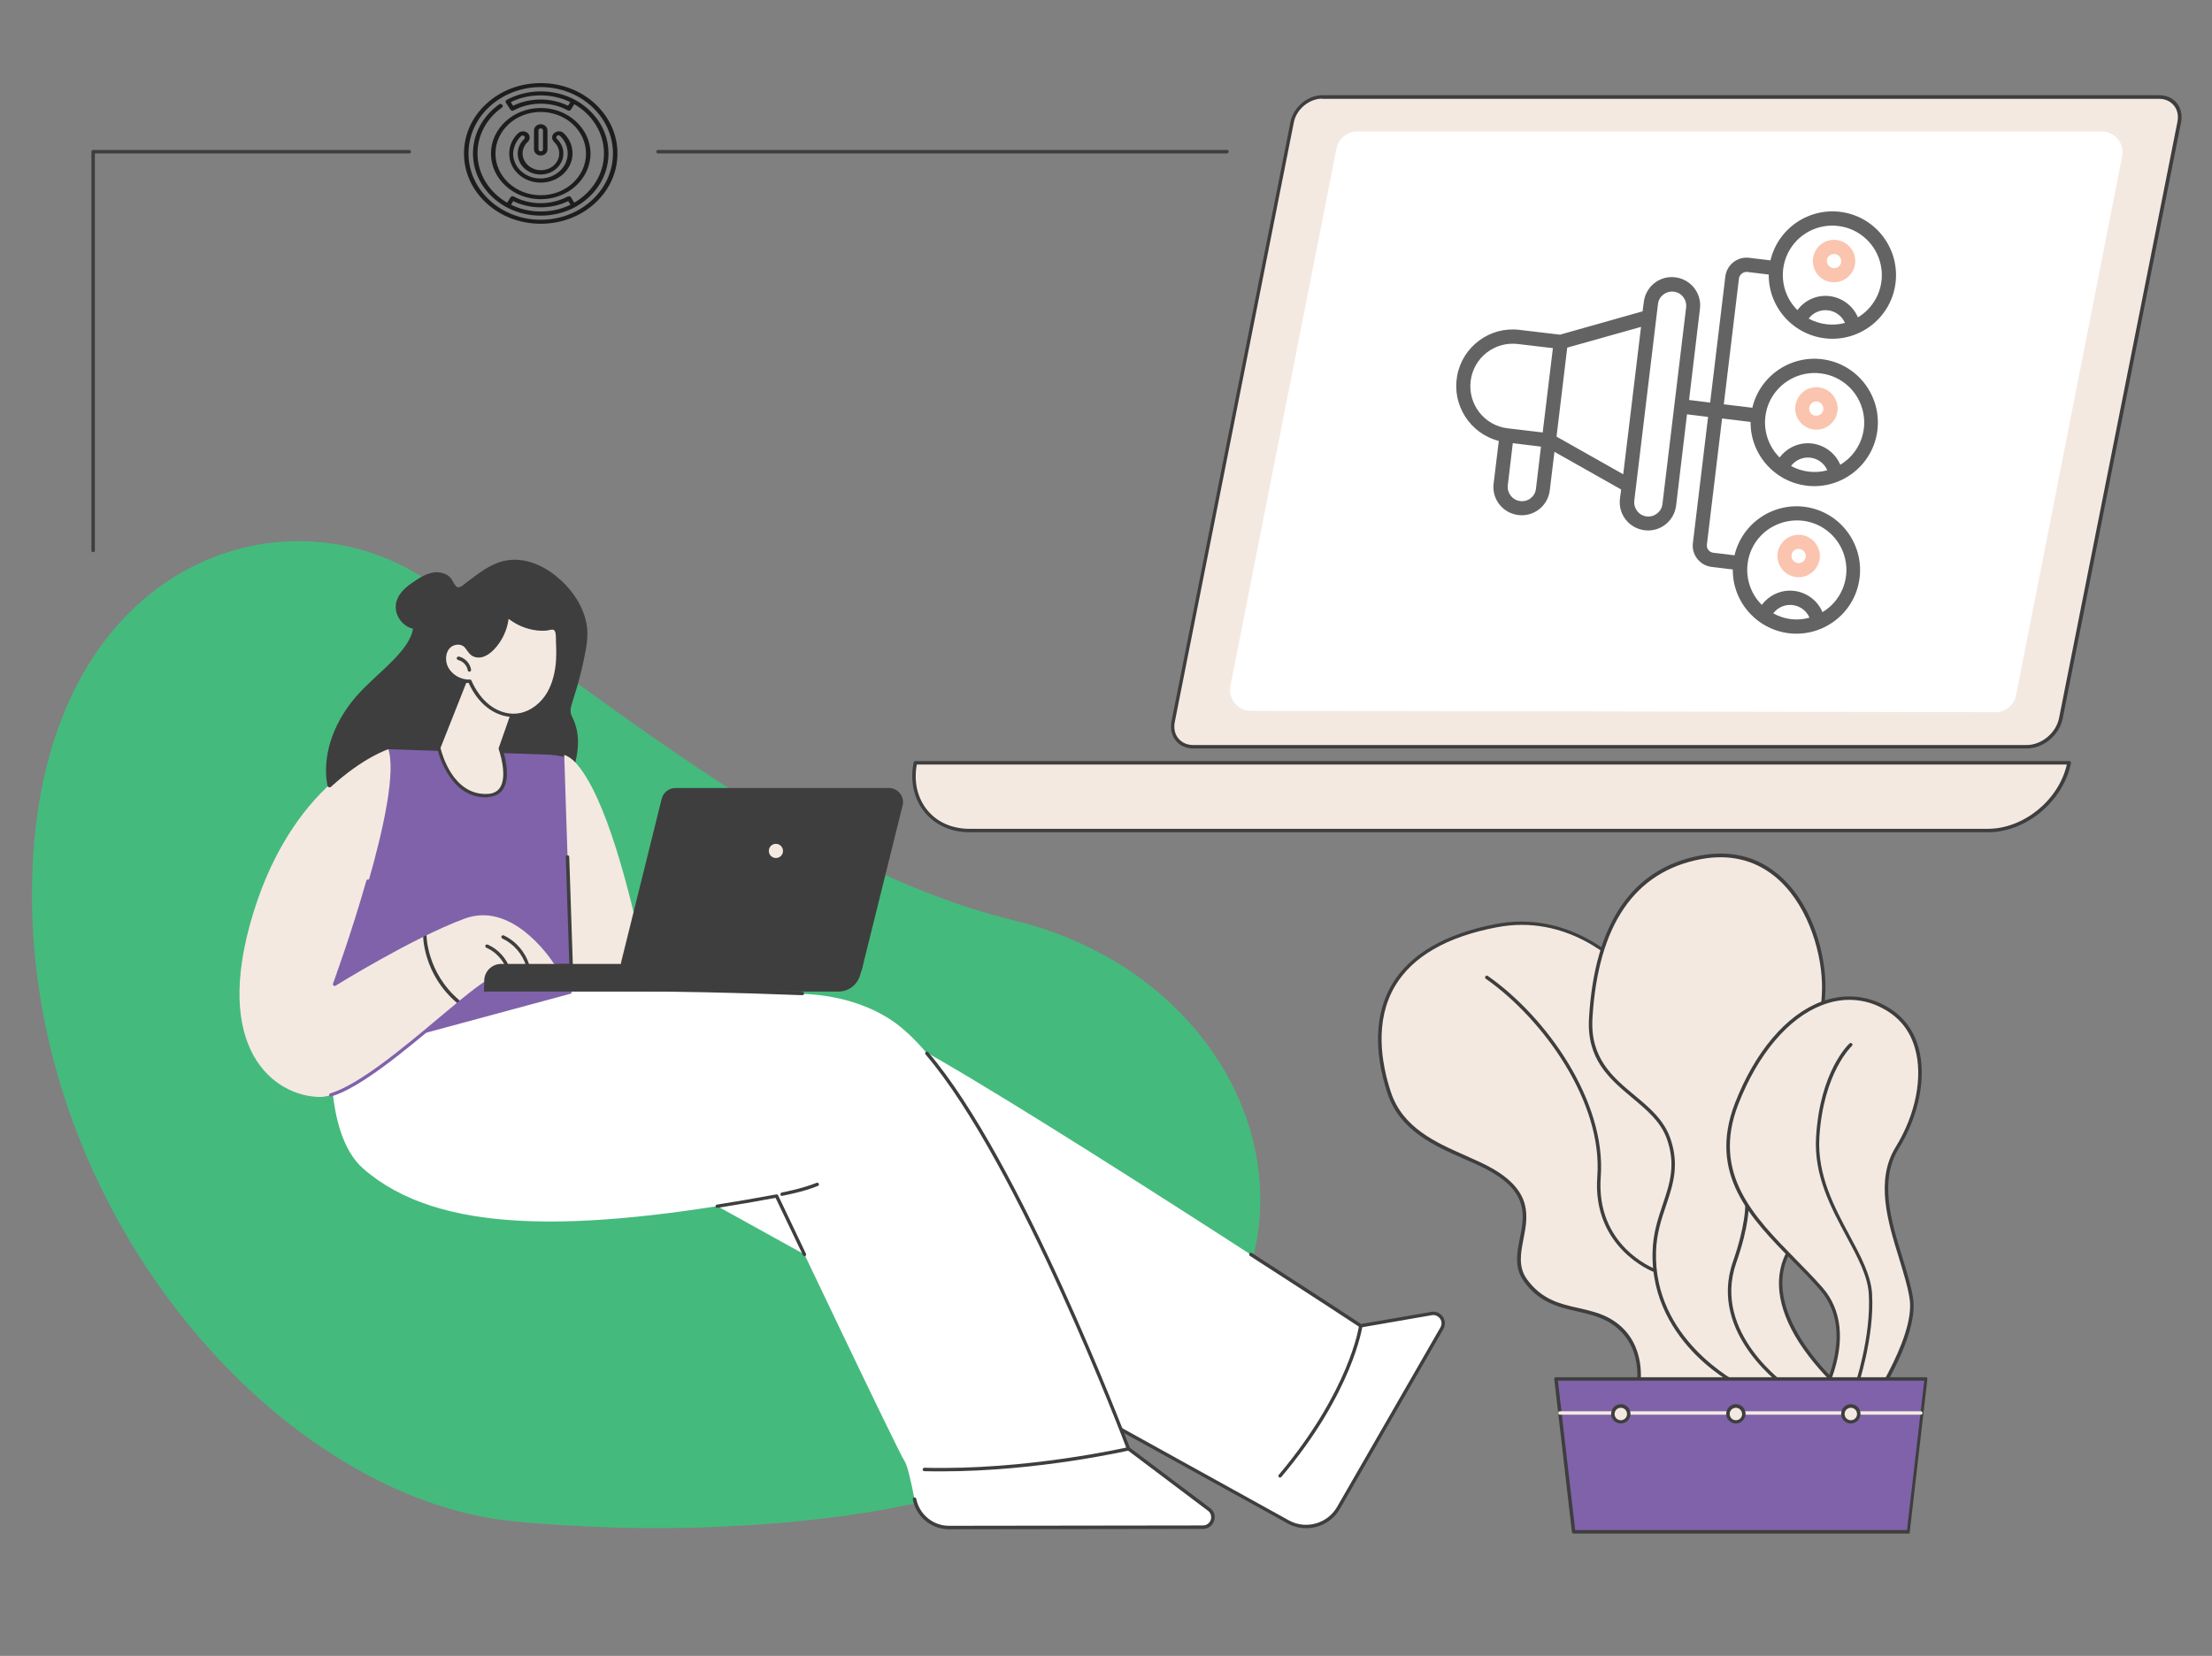 <?xml version="1.0" encoding="UTF-8"?>
<!-- Generator: Adobe Illustrator 24.3.0, SVG Export Plug-In . SVG Version: 6.00 Build 0)  -->
<svg xmlns="http://www.w3.org/2000/svg" xmlns:xlink="http://www.w3.org/1999/xlink" version="1.1" id="Layer_1" x="0px" y="0px" viewBox="0 0 1280 958.4" style="enable-background:new 0 0 1280 958.4;" xml:space="preserve">
<rect x="0" y="0" width="1280" height="958.4" fill="#808080" stroke="none"/>
<style type="text/css">
	.st0{fill:#45BA7D;}
	.st1{fill:#FFFFFF;}
	.st2{fill:#3E3E3E;}
	.st3{fill:#8062AA;}
	.st4{fill:#F3E9E1;}
	.st5{opacity:0.78;}
	.st6{fill:#010101;}
	.st7{fill:#FAC4AF;}
	.st8{opacity:0.69;fill:#1E1E1E;}
</style>
<g id="Marketing_automation_system_1_">
	<g>
		<path class="st0" d="M522.7,871.5c0,0-93.4,21.5-224.8,9.1C163.7,867.9,19.9,707.2,18.5,520.7s133.7-239.1,219.8-190.3    c86.1,48.8,210.6,168.7,348.4,202.3C766.8,576.6,807.9,821.2,522.7,871.5z"></path>
		<g>
			<g>
				<path class="st1" d="M359.2,667.2l386.2,213.7c10.3,5.7,23.3,2.1,29.2-8.1l59.8-103.9c2.4-4.2-1.2-9.4-6-8.5l-41,7.1      c0,0-256.4-168.2-276.8-170.7C490.2,594,359.2,667.2,359.2,667.2z"></path>
				<path class="st2" d="M755.8,884.5c-3.7,0-7.4-0.9-10.8-2.8L475.8,732.9c-0.5-0.3-0.7-0.9-0.4-1.4c0.3-0.5,0.9-0.7,1.4-0.4      L745.9,880c9.8,5.4,22.2,1.9,27.8-7.8l59.8-103.9c0.9-1.6,0.9-3.5-0.2-5.1c-1.1-1.5-2.8-2.3-4.7-2l-41,7.1c-0.2,0-0.5,0-0.7-0.1      c-0.3-0.2-27.1-17.8-63.6-41.3c-0.5-0.3-0.6-0.9-0.3-1.4c0.3-0.5,0.9-0.6,1.4-0.3c34.3,22.1,60.1,39,63.2,41.1l40.6-7      c2.6-0.5,5.2,0.6,6.7,2.8c1.5,2.2,1.6,4.9,0.3,7.2l-59.8,103.9C771.3,880.5,763.6,884.5,755.8,884.5z"></path>
				<path class="st2" d="M409.6,696.1c-0.2,0-0.3,0-0.5-0.1l-50.4-27.9c-0.3-0.2-0.5-0.5-0.5-0.9s0.2-0.7,0.5-0.9      c5.4-3,131.5-73.3,152-70.7c2.6,0.3,8.5,3,18.1,8.2c0.5,0.3,0.7,0.9,0.4,1.4c-0.3,0.5-0.9,0.7-1.4,0.4      c-11.5-6.2-15.8-7.8-17.4-8c-18.7-2.3-134.3,61.3-149.2,69.6l48.8,27c0.5,0.3,0.7,0.9,0.4,1.4      C410.3,695.9,410,696.1,409.6,696.1z"></path>
				<path class="st2" d="M740.7,855.2c-0.2,0-0.5-0.1-0.6-0.2c-0.4-0.4-0.5-1-0.1-1.4c40.9-48.6,46.4-85.9,46.4-86.3      c0.1-0.5,0.6-0.9,1.1-0.9c0.5,0.1,0.9,0.6,0.9,1.1c-0.1,0.4-5.5,38.3-46.9,87.3C741.3,855,741,855.2,740.7,855.2z"></path>
			</g>
			<g>
				<path class="st1" d="M192.5,594.4c0,0-7.1,60.3,17.7,82c43.3,37.8,121.9,37.5,239.2,15.8c0,0,70.9,149.3,74,153.4      c1.6,2.1,4,12.7,5.8,22.2c1.9,9.5,10.2,16.4,20,16.4l147-0.2c5.5,0,7.9-7,3.5-10.3l-46.6-35.1c0,0-77.6-206.8-136.2-247.4      c-10.1-7-27.5-15.1-52.7-16c-82.4-3.2-145.2-2.1-145.2-2.1L192.5,594.4z"></path>
				<path class="st2" d="M192,628.3c-0.5,0-1-0.4-1-0.9c-1.3-17.7,0.4-32.9,0.5-33.1c0.1-0.4,0.4-0.8,0.8-0.9L319,571.9      c0,0,0.1,0,0.1,0c0.6,0,63.7-1.1,145.2,2.1c0.6,0,1,0.5,1,1c0,0.6-0.5,1-1,1c-80.2-3.2-142.5-2.2-145-2.1l-125.8,21.3      c-0.3,3.2-1.5,16.7-0.4,31.9C193.1,627.7,192.7,628.2,192,628.3C192.1,628.3,192.1,628.3,192,628.3z"></path>
				<path class="st2" d="M549.1,885.1c-10.2,0-18.9-7.2-20.9-17.2c-0.1-0.5,0.2-1.1,0.8-1.2c0.5-0.1,1.1,0.2,1.2,0.8      c1.8,9,9.7,15.6,18.9,15.6c0,0,0,0,0,0l147-0.2c2.5,0,4-1.7,4.5-3.2c0.5-1.6,0.4-3.8-1.6-5.3l-46.6-35.1      c-0.2-0.1-0.3-0.3-0.3-0.4c-0.6-1.6-62.3-165.1-116.5-228.6c-0.4-0.4-0.3-1.1,0.1-1.4c0.4-0.4,1.1-0.3,1.4,0.1      c53.4,62.5,113.8,221.3,116.7,228.9l46.4,34.9c2.4,1.8,3.3,4.7,2.3,7.5c-0.9,2.8-3.4,4.6-6.4,4.6L549.1,885.1      C549.2,885.1,549.2,885.1,549.1,885.1z"></path>
				<path class="st2" d="M465.5,727c-0.4,0-0.7-0.2-0.9-0.6c-8.2-17.1-14.3-30-15.8-33.1c-11.7,2.2-23,4.1-33.6,5.8      c-0.6,0.1-1.1-0.3-1.1-0.8c-0.1-0.5,0.3-1.1,0.8-1.1c10.8-1.7,22.3-3.7,34.3-5.9c0.4-0.1,0.9,0.1,1.1,0.6      c0,0,6.7,14.1,16.1,33.8c0.2,0.5,0,1.1-0.5,1.3C465.8,727,465.6,727,465.5,727z"></path>
				<path class="st2" d="M545.1,851.6c-3.4,0-6.8,0-10.2-0.1c-0.6,0-1-0.5-1-1c0-0.5,0.5-1,1-1c0,0,0,0,0,0      c59.1,1.6,117.3-11.8,117.9-11.9c0.5-0.1,1.1,0.2,1.2,0.7c0.1,0.5-0.2,1.1-0.7,1.2C652.8,839.6,600.8,851.6,545.1,851.6z"></path>
			</g>
			<path class="st2" d="M452.6,692.2c-0.5,0-0.9-0.3-1-0.8c-0.1-0.5,0.3-1.1,0.8-1.2c0.1,0,12-2.3,20.1-5.6c0.5-0.2,1.1,0,1.3,0.5     c0.2,0.5,0,1.1-0.5,1.3c-8.3,3.4-20,5.6-20.5,5.7C452.7,692.2,452.6,692.2,452.6,692.2z"></path>
			<g>
				<g>
					<path class="st2" d="M333.6,398.6c1.9-6.3,3.4-12.6,4.7-19c1.3-6.3,2.3-12.7,1-19c-2.1-11-9.6-21-18.3-27.8       c-8.4-6.5-19.2-10.7-29.9-8c-5.4,1.3-10.2,4.3-14.7,7.5c-2.2,1.6-4.4,3.3-6.6,4.9c-1.6,1.2-4.3,4.1-6.1,1.9       c-1.4-1.7-2-3.8-3.6-5.3c-1.9-1.7-4.5-2.5-7-2.6c-5.6-0.1-10.9,3.5-15.3,6.6c-4,2.9-8,6.7-8.7,11.9c-0.7,4.7,1.7,9.5,5.5,12.2       c1.3,1,2.8,1.6,4.4,2c-1.1,6.8-6.5,13-11.1,17.8c-6.5,6.7-13.7,12.6-20.1,19.5c-11.6,12.5-19.9,29.6-19.1,47       c0.4,7.6,2.6,15.1,7.3,21.1c2.7,3.4,6.2,6.1,9.9,8.2c4.2,2.4,8.5,4.5,13,6.5c17.4,7.6,36.8,12,55.8,9.1       c16-2.4,31.7-10,42.2-22.6c0.2-0.2,0.4-0.5,0.6-0.8c1.5-1.6,2.9-3.4,4.2-5.2c6.5-8.8,11.3-19.5,12.5-30.4       c0.7-5.8,0.1-11.8-2.2-17.2c-0.5-1.2-1.2-2.4-1.6-3.7c-0.5-1.7-0.2-3.4,0.3-5.1C331.6,404.8,332.7,401.7,333.6,398.6z"></path>
					<path class="st3" d="M183.4,614.8l40.9-181.2c0,0,75.6-1.5,102.1,4.5c0,0,4.4,14,5,33.6c1,34.8-1.6,86.3-0.7,103.3L183.4,614.8       z"></path>
					<g>
						<path class="st4" d="M224.3,432.6c0,0,75.9-2.5,102.5,3.5L224.3,432.6z"></path>
						<path class="st2" d="M224.4,433.6C224.4,433.6,224.3,433.6,224.4,433.6c-0.6,0-1-0.4-1-1c0-0.6,0.4-1,1-1        c0.8,0,76.3-2.5,102.7,3.5c0.5,0.1,0.9,0.7,0.8,1.2c-0.1,0.5-0.5,0.8-1,0.8c-0.1,0-0.1,0-0.2,0"></path>
					</g>
					<path class="st4" d="M375.5,569.2c0,0-24.5-125.5-49-132.2l4.3,132.2H375.5z"></path>
					<path class="st4" d="M368.6,536.3c-8.5-36.9-24.1-92.5-42.2-99.3L368.6,536.3z"></path>
					<g>
						<path class="st4" d="M328.4,496.1l2.4,73.2h44.7c0,0-2.5-14-6.9-32.9L328.4,496.1z"></path>
						<path class="st2" d="M375.5,570.2h-44.7c-0.5,0-1-0.4-1-1l-2.4-73.2c0-0.6,0.4-1,1-1c0.5,0,1,0.4,1,1l2.4,72.2h42.5        c-0.7-3.8-3-16.1-6.6-31.7c-0.1-0.5,0.2-1.1,0.8-1.2c0.5-0.1,1.1,0.2,1.2,0.8c4.3,18.7,6.8,32.8,6.9,33c0.1,0.3,0,0.6-0.2,0.8        C376.1,570.1,375.8,570.2,375.5,570.2z"></path>
					</g>
				</g>
				<g>
					<path class="st2" d="M485.1,573.9H280.2v-6.2c0-5.4,4.4-9.8,9.8-9.8h209.5l-1.7,6.2C496.3,569.9,491.1,573.9,485.1,573.9z"></path>
					<path class="st2" d="M491,566.7H367.4c-5.3,0-9.2-5-7.9-10.1l23.4-94.3c0.9-3.6,4.2-6.2,7.9-6.2h123.6c5.3,0,9.2,5,7.9,10.1       l-23.4,94.3C498,564.1,494.7,566.7,491,566.7z"></path>
					<path class="st4" d="M453.1,492.5c0,2.3-1.8,4.1-4.1,4.1c-2.3,0-4.1-1.8-4.1-4.1c0-2.3,1.8-4.1,4.1-4.1       C451.3,488.4,453.1,490.3,453.1,492.5z"></path>
				</g>
			</g>
			<g>
				<path class="st4" d="M322.6,558.9c0,0-23.2-39.6-54-28.2c-30.8,11.4-74.7,38.9-74.7,38.9s40.6-110.2,30.5-137      c0,0-53.1,15.9-77.7,95.4c-24.6,79.4,12.1,106.4,38.1,106.9c26,0.5,91.2-68.1,101.5-68.1L322.6,558.9z"></path>
				<path class="st2" d="M265.2,580.8c-0.2,0-0.5-0.1-0.6-0.2c-20.1-16.9-19.8-39.5-19.8-39.8c0-0.5,0.5-1,1-1c0,0,0,0,0,0      c0.6,0,1,0.5,1,1c0,0.2-0.2,21.9,19.1,38.2c0.4,0.4,0.5,1,0.1,1.4C265.8,580.7,265.5,580.8,265.2,580.8z"></path>
				<path class="st3" d="M191.5,634.7c-0.4,0-0.8-0.3-1-0.7c-0.2-0.5,0.1-1.1,0.7-1.2c16.8-5.1,42.7-26.8,63.5-44.3      c17.2-14.4,27.2-22.6,31.3-22.8l35.2-7c-4.2-6.5-25.7-36.9-52.4-27c-30.4,11.3-74.1,38.5-74.6,38.8c-0.4,0.2-0.8,0.2-1.2-0.1      c-0.3-0.3-0.5-0.7-0.3-1.1c0.1-0.3,10.5-28.6,19.3-59.6c0.2-0.5,0.7-0.8,1.2-0.7c0.5,0.2,0.8,0.7,0.7,1.2      c-7.3,25.5-15.6,49.2-18.4,57c9.7-5.9,46.1-27.7,72.5-37.5c31.2-11.6,55.3,28.6,55.6,29.1c0.2,0.3,0.2,0.6,0.1,0.9      c-0.1,0.3-0.4,0.5-0.7,0.6l-36.7,7.3c-0.1,0-0.1,0-0.2,0c0,0,0,0,0,0c-3.6,0-16.5,10.8-30.1,22.3c-21,17.6-47,39.5-64.2,44.7      C191.7,634.6,191.6,634.7,191.5,634.7z"></path>
				<path class="st2" d="M190.6,455.7c-0.3,0-0.5-0.1-0.7-0.3c-0.4-0.4-0.3-1,0.1-1.4c19.3-17.6,33.5-22.1,34.1-22.3      c0.5-0.2,1.1,0.1,1.2,0.7c0.2,0.5-0.1,1.1-0.7,1.3c-0.1,0-14.4,4.6-33.3,21.9C191.1,455.6,190.9,455.7,190.6,455.7z"></path>
				<path class="st2" d="M294.2,562.1c-0.4,0-0.8-0.3-0.9-0.7c-2-5.7-6.4-10.5-11.9-12.9c-0.5-0.2-0.7-0.8-0.5-1.3      c0.2-0.5,0.8-0.7,1.3-0.5c6,2.6,10.8,7.9,13,14.1c0.2,0.5-0.1,1.1-0.6,1.3C294.4,562.1,294.3,562.1,294.2,562.1z"></path>
				<path class="st2" d="M305.5,559.9c-0.4,0-0.8-0.3-1-0.7c-2.1-6.9-7.2-12.9-13.8-16c-0.5-0.2-0.7-0.8-0.5-1.3      c0.2-0.5,0.8-0.7,1.3-0.5c7.1,3.3,12.6,9.8,14.8,17.2c0.2,0.5-0.1,1.1-0.7,1.2C305.6,559.8,305.5,559.9,305.5,559.9z"></path>
				<path class="st2" d="M280.2,573.9v-6.2c0-5.4,4.4-9.8,9.8-9.8h40.7L280.2,573.9z"></path>
			</g>
			<g>
				<g>
					<g>
						<path class="st4" d="M271.7,387.8l-17.8,45c0,0,6.1,29,28.6,27.6c16.5-1,7-27.2,7-27.2l10.8-30.9L271.7,387.8z"></path>
						<path class="st2" d="M281,461.5c-21.8,0-28-28.2-28-28.5c0-0.2,0-0.4,0-0.6l17.8-45c0.1-0.3,0.3-0.5,0.6-0.6        c0.3-0.1,0.6-0.1,0.8,0l28.7,14.6c0.4,0.2,0.7,0.7,0.5,1.2l-10.7,30.5c0.8,2.4,5.3,16.4,0.4,23.7c-1.8,2.7-4.6,4.2-8.5,4.5        C282,461.5,281.5,461.5,281,461.5z M254.9,432.9c0.7,3,7.2,27.8,27.5,26.6c3.2-0.2,5.4-1.4,6.9-3.6c4.7-7.1-0.7-22.1-0.7-22.3        c-0.1-0.2-0.1-0.5,0-0.7l10.5-30l-26.9-13.7L254.9,432.9z"></path>
					</g>
				</g>
				<g>
					<g>
						<g>
							<path class="st4" d="M322.5,384.2c-0.7,6.8-2.6,13.7-6.5,19.3c-4,5.6-10.2,9.9-17,10.5c-5.9,0.5-11.9-1.7-16.6-5.4         c-4.7-3.7-8.1-8.8-10.5-14.3c-6.2,0.4-12.4-3.9-14.3-9.9c-1.1-3.4-0.6-7.5,1.8-10.2c2.4-2.7,7-3.4,9.7-1         c1.5,1.3,2.3,3.4,3.9,4.7c1.8,1.4,4.3,1.6,6.5,0.9c2.2-0.7,4-2.2,5.6-3.8c5-5.2,8.1-12.2,8.4-19.4c0,0.7,3.1,2.6,3.6,3         c1.4,0.9,2.8,1.8,4.3,2.5c3,1.4,6.2,2.2,9.5,2.6c1.7,0.2,3.3,0.2,5,0.1c1.3-0.1,3.2-0.8,4.5-0.4c2.7,0.7,2.1,5.8,2.2,7.9         C322.9,375.6,322.9,379.9,322.5,384.2z"></path>
							<path class="st2" d="M297.2,415c-5.3,0-10.9-2-15.5-5.7c-4.3-3.4-7.8-8.1-10.5-14c-6.5,0.1-12.7-4.4-14.6-10.6         c-1.3-4.1-0.5-8.4,2-11.1c2.9-3.2,8.1-3.7,11.1-1.1c0.8,0.7,1.4,1.6,2,2.5c0.6,0.8,1.1,1.6,1.9,2.2c1.4,1.1,3.5,1.4,5.6,0.7         c1.7-0.6,3.4-1.7,5.2-3.6c4.8-5,7.8-11.8,8.1-18.7c0,0,0,0,0,0c0-0.6,0.5-1,1-1c0.5,0,0.8,0.4,0.9,0.8         c0.2,0.3,0.9,0.8,2.8,2.1c0.2,0.1,0.3,0.2,0.4,0.3c1.3,0.9,2.7,1.7,4.2,2.4c2.9,1.3,6,2.2,9.1,2.5c1.6,0.2,3.2,0.2,4.8,0.1         c0.4,0,0.9-0.1,1.4-0.2c1.1-0.2,2.3-0.5,3.4-0.2c3,0.8,2.9,4.9,2.9,7.5c0,0.5,0,0.9,0,1.3c0.3,5.1,0.2,9.3-0.1,13         c-0.8,7.9-3,14.6-6.7,19.8c-4.4,6.2-11,10.3-17.7,10.9C298.5,415,297.9,415,297.2,415z M271.9,393.3c0.4,0,0.8,0.2,0.9,0.6         c2.6,5.9,6.1,10.6,10.2,13.9c4.7,3.8,10.5,5.7,15.9,5.2c6.1-0.5,12.2-4.3,16.3-10c3.5-4.9,5.6-11.3,6.4-18.8         c0.3-3.7,0.4-7.7,0.1-12.7c0-0.4,0-0.8,0-1.4c0-1.9,0-5.2-1.5-5.6c-0.6-0.2-1.6,0-2.5,0.2c-0.6,0.1-1.1,0.2-1.7,0.3         c-1.7,0.1-3.4,0.1-5.2-0.1c-3.4-0.4-6.7-1.3-9.8-2.7c-1.6-0.7-3.1-1.6-4.5-2.5c-0.1-0.1-0.2-0.1-0.3-0.2         c-0.8-0.5-1.4-0.9-1.9-1.3c-0.8,6.6-3.9,13-8.5,17.8c-2.1,2.1-4,3.4-6,4.1c-2.7,0.9-5.5,0.5-7.4-1.1         c-0.9-0.8-1.6-1.7-2.2-2.6c-0.5-0.8-1.1-1.5-1.7-2.1c-2.2-1.9-6.1-1.5-8.3,0.9c-2,2.2-2.6,5.8-1.6,9.2         C260.2,389.6,266.1,393.6,271.9,393.3C271.8,393.3,271.8,393.3,271.9,393.3z M294.5,355.7         C294.5,355.7,294.5,355.7,294.5,355.7C294.5,355.7,294.5,355.7,294.5,355.7z"></path>
						</g>
						<g>
							<path class="st4" d="M265.3,381c3.2,0.7,5.8,3.5,6.3,6.8L265.3,381z"></path>
							<path class="st2" d="M271.7,388.8c-0.5,0-0.9-0.3-1-0.8c-0.5-2.9-2.8-5.3-5.6-6c-0.5-0.1-0.9-0.7-0.8-1.2         c0.1-0.5,0.7-0.9,1.2-0.8c3.6,0.8,6.5,3.9,7.1,7.6c0.1,0.5-0.3,1.1-0.8,1.1C271.8,388.8,271.7,388.8,271.7,388.8z"></path>
						</g>
					</g>
				</g>
			</g>
		</g>
	</g>
	<g>
		<path class="st2" d="M53.9,319.6c-0.6,0-1-0.4-1-1V87.8c0-0.6,0.4-1,1-1h182.9c0.6,0,1,0.4,1,1c0,0.6-0.4,1-1,1H54.9v229.8    C54.9,319.2,54.5,319.6,53.9,319.6z"></path>
		<path class="st2" d="M709.9,88.8H380.8c-0.6,0-1-0.4-1-1c0-0.6,0.4-1,1-1h329.2c0.6,0,1,0.4,1,1C710.9,88.4,710.5,88.8,709.9,88.8    z"></path>
	</g>
	<g>
		<g>
			<path class="st4" d="M990.8,530.6c0,0-11.4,27.5-8.4,55c3.1,27.5,20.6,56.7,20.6,56.7L990.8,530.6z"></path>
			<path class="st2" d="M1003,643.3c-0.3,0-0.7-0.2-0.9-0.5c-0.2-0.3-17.7-29.8-20.7-57.1c-3-27.4,8.4-55.2,8.5-55.5     c0.2-0.5,0.8-0.8,1.3-0.5c0.5,0.2,0.8,0.8,0.5,1.3c-0.1,0.3-11.3,27.6-8.3,54.5c3,26.9,20.3,56,20.4,56.3     c0.3,0.5,0.1,1.1-0.3,1.4C1003.3,643.3,1003.2,643.3,1003,643.3z"></path>
		</g>
		<g>
			<g>
				<path class="st4" d="M1025.2,803.8c0,0-62.8-26.8-48.3-63.6c14.6-36.8,40.6-55.9,23-75.8c-17.6-19.9-46.7-42.1-40.6-63.6      c6.1-21.4-37.8-75.7-93.4-65.1c-68.2,13-75.1,56.7-62,96.5c9.3,28.4,40.9,34.2,59.7,45.2c36.8,21.4,5.4,44.4,19.1,63.6      c13.8,19.1,33.1,14.4,48.3,23c23,13,16.9,39.8,16.9,39.8S1024.4,803.8,1025.2,803.8z"></path>
				<path class="st2" d="M1025.2,804.8h-77.4c-0.3,0-0.6-0.1-0.8-0.4c-0.2-0.2-0.3-0.5-0.2-0.8c0.1-0.3,5.7-26.2-16.4-38.7      c-5.4-3-11.2-4.4-17.4-5.8c-10.9-2.5-22.2-5-31.2-17.5c-5.7-7.9-4-16.6-2.3-25c2.5-12.6,5.1-25.7-16.5-38.3      c-4.7-2.7-10.1-5.1-15.9-7.6c-17.4-7.7-37.2-16.4-44.3-38.1c-8-24.5-7.1-46.2,2.6-62.7c10.4-17.6,30.7-29.4,60.2-35.1      c41.6-7.9,70.6,19.7,78.5,28.4c12.5,13.6,18.8,28.5,16.1,38c-4.7,16.4,12,33.3,28.1,49.7c4.4,4.5,8.6,8.7,12.3,12.9      c12.2,13.8,4.4,27.1-6.6,45.5c-5.4,9-11.4,19.2-16.2,31.4c-14,35.4,47.1,62,47.7,62.3c0.4,0.2,0.7,0.7,0.6,1.1      C1026.1,804.4,1025.7,804.8,1025.2,804.8z M949,802.8h71.7c-5.6-2.8-16.2-8.4-25.7-16.2c-18.5-15.1-25.1-31.2-19-46.7      c4.9-12.3,11-22.6,16.4-31.6c10.9-18.3,18.1-30.4,6.8-43.2c-3.7-4.2-7.8-8.4-12.2-12.9c-16.5-16.8-33.6-34.2-28.6-51.7      c2.5-8.7-3.8-23.2-15.6-36.1c-7.7-8.5-36.1-35.5-76.7-27.7c-29,5.5-48.8,17-58.9,34.1c-11.9,20.2-7.9,44.4-2.4,61.1      c6.8,20.9,26.2,29.4,43.2,36.9c5.8,2.6,11.3,5,16.1,7.8c22.8,13.3,20,27.7,17.5,40.4c-1.6,8.3-3.2,16.2,2,23.4      c8.6,11.9,19.5,14.4,30,16.7c6.1,1.4,12.3,2.8,18,6C952,774.7,949.9,797.3,949,802.8z"></path>
			</g>
			<g>
				<path class="st4" d="M1035.9,723.1c36.1-59.4-19.7-68.4,8.2-104.9c8-10.5,11.6-35.5,11.2-49.3c-1-32.7-22.3-81.9-71.5-72.5      c-42.3,8.1-60.4,44.1-63.3,92.9c-2.4,39.2,35.7,43.9,44.9,69.4c9.2,25.5-7.3,39.5-8.2,65.4c-1.8,53.6,50.8,78.6,50.8,78.6h56.2      C1064.3,802.7,1014,759,1035.9,723.1z"></path>
				<path class="st2" d="M1064.3,803.7h-56.2c-0.1,0-0.3,0-0.4-0.1c-0.1-0.1-13.5-6.5-26.4-19.4c-11.9-12-26-32.1-25-60.2      c0.3-10.4,3.2-18.9,5.9-27c4-11.8,7.7-22.9,2.3-38c-3.6-9.9-11.5-16.5-20-23.6c-13-10.9-26.5-22.1-25-46.3      c3.3-54.8,24.9-86.4,64.1-93.9c17-3.2,32,0.1,44.4,10.1c19.9,16,27.7,44.1,28.3,63.4c0.4,14.1-3.3,39.3-11.4,50      c-12.4,16.2-7.8,26.9-2.5,39.2c6.7,15.4,14.2,32.9-5.7,65.6c-21.2,34.8,27.6,78,28.1,78.4c0.3,0.3,0.4,0.7,0.3,1.1      C1065,803.5,1064.7,803.7,1064.3,803.7z M1008.3,801.7h53.4c-3.9-3.7-13.1-13-20.7-24.8c-13.1-20.5-15.1-39.3-6-54.4      c19.3-31.8,12-48.8,5.6-63.7c-5.6-12.9-10.4-24.1,2.7-41.2c7.9-10.3,11.4-34.9,11-48.7c-0.6-20.3-9.4-47.3-27.6-61.9      c-11.9-9.5-26.3-12.8-42.7-9.7c-38.2,7.3-59.3,38.2-62.5,92c-1.4,23.1,11.7,34.1,24.3,44.6c8.7,7.2,16.8,14.1,20.6,24.5      c5.6,15.7,1.8,27.1-2.3,39.3c-2.7,8-5.5,16.3-5.8,26.5C956.6,774.8,1004.8,800,1008.3,801.7z"></path>
			</g>
			<g>
				<path class="st4" d="M1075.4,824.6c0,0,34.7-47.7,30.6-73.3c-4.1-25.5-24.5-60.5-8.2-87.1c16.3-26.6,21.4-66.4-8.2-81.7      c-29.6-15.3-65.4,6.1-84.8,56.2c-19.4,50,22.5,76.6,49,107.2s-9.2,78.6-9.2,78.6S1074.3,823.5,1075.4,824.6z"></path>
				<path class="st2" d="M1075.4,825.6c-0.2,0-0.4-0.1-0.5-0.2c-1.9-0.6-19.4-0.2-30.1,0.2c-0.4,0-0.7-0.2-0.9-0.5      c-0.2-0.3-0.1-0.8,0.1-1.1c0.4-0.5,35-47.7,9.2-77.4c-4.9-5.7-10.5-11.4-15.9-16.8c-24.2-24.6-49.3-50.1-33.3-91.4      c11.5-29.6,29.6-51,49.8-58.6c12.4-4.7,25-4,36.4,1.9c10.2,5.3,16.9,13.6,20,24.7c4.7,16.9,0.3,39.3-11.5,58.4      c-11.5,18.7-4.3,42.1,2.1,62.8c2.6,8.4,5,16.3,6.2,23.6c4.1,25.6-29.4,72.1-30.8,74C1076,825.4,1075.7,825.5,1075.4,825.6      C1075.4,825.6,1075.4,825.6,1075.4,825.6z M1074.7,825.3C1074.7,825.3,1074.7,825.3,1074.7,825.3      C1074.7,825.3,1074.7,825.3,1074.7,825.3z M1070.1,578.7c-5.2,0-10.4,1-15.6,3c-19.6,7.4-37.3,28.4-48.6,57.4      c-15.6,40.1,9.1,65.1,32.8,89.3c5.4,5.5,11,11.2,16,16.9c11.1,12.8,13,30.7,5.5,51.8c-4.4,12.4-10.9,22.6-13.5,26.4      c19.8-0.7,26.1-0.4,28.2,0c3.7-5.2,33.8-48.6,30.1-72c-1.1-7.1-3.6-15-6.1-23.3c-6.5-21.1-13.9-45-1.9-64.4      c11.5-18.7,15.8-40.4,11.2-56.8c-2.9-10.6-9.3-18.5-19-23.5C1083.1,580.2,1076.6,578.7,1070.1,578.7z"></path>
			</g>
			<g>
				<path class="st4" d="M1071,604.7c0,0-16.8,15.3-19.1,53.4c-2.3,38.2,29,65.6,30.5,90.8c1.5,25.2-8.4,53.9-8.4,53.9L1071,604.7z"></path>
				<path class="st2" d="M1074,803.9c-0.1,0-0.2,0-0.3-0.1c-0.5-0.2-0.8-0.7-0.6-1.3c0.1-0.3,9.8-28.9,8.3-53.6      c-0.6-10.4-6.6-21.5-12.9-33.2c-8.9-16.6-19-35.3-17.6-57.7c2.3-38.1,18.7-53.5,19.4-54.1c0.4-0.4,1-0.3,1.4,0.1      c0.4,0.4,0.3,1-0.1,1.4c-0.2,0.2-16.5,15.5-18.8,52.8c-1.3,21.8,8.6,40.3,17.4,56.7c6.4,11.9,12.5,23.2,13.1,34      c1.5,25.1-8.3,54-8.4,54.3C1074.8,803.6,1074.4,803.9,1074,803.9z"></path>
			</g>
			<g>
				<path class="st4" d="M1010.9,698c0,0,0.4,11.2-7.1,32.6c-14.7,42,30.5,72.5,30.5,72.5L1010.9,698z"></path>
				<path class="st2" d="M1034.3,804.1c-0.2,0-0.4-0.1-0.6-0.2c-0.5-0.3-45.7-31.4-30.9-73.7c7.3-21,7.1-32.2,7.1-32.3      c0-0.6,0.4-1,1-1c0.5,0,1,0.4,1,1c0,0.5,0.3,11.7-7.2,33c-14.3,40.8,29.7,71.1,30.1,71.4c0.5,0.3,0.6,0.9,0.3,1.4      C1035,804,1034.6,804.1,1034.3,804.1z"></path>
			</g>
			<g>
				<path class="st4" d="M957.1,735.2c0,0-34.9-13-31.9-54.2c3.1-41.2-29-90.1-64.9-115.3L957.1,735.2z"></path>
				<path class="st2" d="M957.1,736.2c-0.1,0-0.2,0-0.3-0.1c-0.4-0.1-35.6-13.8-32.5-55.2c3.2-42.7-30.9-90.8-64.5-114.4      c-0.5-0.3-0.6-0.9-0.2-1.4c0.3-0.5,0.9-0.6,1.4-0.2c34.1,23.9,68.5,72.7,65.3,116.2c-3,40,30.9,53.1,31.2,53.2      c0.5,0.2,0.8,0.8,0.6,1.3C957.8,736,957.5,736.2,957.1,736.2z"></path>
			</g>
			<g>
				<polygon class="st3" points="900.4,798.1 910.6,886.6 1104.4,886.6 1114.5,798.1     "></polygon>
				<path class="st2" d="M1104.4,887.6H910.6c-0.5,0-0.9-0.4-1-0.9l-10.2-88.5c0-0.3,0.1-0.6,0.2-0.8c0.2-0.2,0.5-0.3,0.7-0.3h214.1      c0.3,0,0.6,0.1,0.7,0.3c0.2,0.2,0.3,0.5,0.2,0.8l-10.2,88.5C1105.3,887.3,1104.9,887.6,1104.4,887.6z M911.5,885.6h192l10-86.5      H901.5L911.5,885.6z"></path>
			</g>
		</g>
		<path class="st4" d="M1111.5,818.8H902.7c-0.6,0-1-0.4-1-1c0-0.6,0.4-1,1-1h208.8c0.6,0,1,0.4,1,1    C1112.5,818.3,1112.1,818.8,1111.5,818.8z"></path>
		<g>
			<path class="st4" d="M942.5,818.3c0,2.5-2,4.6-4.6,4.6c-2.5,0-4.6-2-4.6-4.6c0-2.5,2-4.6,4.6-4.6     C940.4,813.8,942.5,815.8,942.5,818.3z"></path>
			<path class="st2" d="M937.9,823.9c-3.1,0-5.6-2.5-5.6-5.6c0-3.1,2.5-5.6,5.6-5.6c3.1,0,5.6,2.5,5.6,5.6     C943.5,821.4,941,823.9,937.9,823.9z M937.9,814.8c-2,0-3.6,1.6-3.6,3.6c0,2,1.6,3.6,3.6,3.6c2,0,3.6-1.6,3.6-3.6     C941.5,816.4,939.9,814.8,937.9,814.8z"></path>
		</g>
		<g>
			<path class="st4" d="M1009,818.3c0,2.5-2,4.6-4.6,4.6s-4.6-2-4.6-4.6c0-2.5,2-4.6,4.6-4.6S1009,815.8,1009,818.3z"></path>
			<path class="st2" d="M1004.5,823.9c-3.1,0-5.6-2.5-5.6-5.6c0-3.1,2.5-5.6,5.6-5.6c3.1,0,5.6,2.5,5.6,5.6     C1010,821.4,1007.5,823.9,1004.5,823.9z M1004.5,814.8c-2,0-3.6,1.6-3.6,3.6c0,2,1.6,3.6,3.6,3.6c2,0,3.6-1.6,3.6-3.6     C1008,816.4,1006.4,814.8,1004.5,814.8z"></path>
		</g>
		<g>
			<path class="st4" d="M1075.6,818.3c0,2.5-2,4.6-4.6,4.6s-4.6-2-4.6-4.6c0-2.5,2-4.6,4.6-4.6S1075.6,815.8,1075.6,818.3z"></path>
			<path class="st2" d="M1071,823.9c-3.1,0-5.6-2.5-5.6-5.6c0-3.1,2.5-5.6,5.6-5.6s5.6,2.5,5.6,5.6     C1076.6,821.4,1074.1,823.9,1071,823.9z M1071,814.8c-2,0-3.6,1.6-3.6,3.6c0,2,1.6,3.6,3.6,3.6c2,0,3.6-1.6,3.6-3.6     C1074.6,816.4,1073,814.8,1071,814.8z"></path>
		</g>
	</g>
	<g>
		<g>
			<g>
				<path class="st4" d="M690.5,432.2c-8,0-13.2-6.5-11.6-14.5l68.9-347.1c1.6-8,9.4-14.5,17.3-14.5h484.4c8,0,13.2,6.5,11.6,14.5      l-68.5,345.1c-1.8,9.1-10.6,16.4-19.7,16.4H690.5z"></path>
				<path class="st2" d="M1172.9,433.2H690.5c-4.1,0-7.7-1.6-10.1-4.5c-2.4-3-3.3-7-2.5-11.2l68.9-347.1c1.7-8.4,9.9-15.3,18.3-15.3      h484.4c4.1,0,7.7,1.6,10.1,4.5c2.4,3,3.3,7,2.5,11.2l-68.5,345.1C1191.7,425.5,1182.4,433.2,1172.9,433.2z M765.1,57.1      c-7.5,0-14.9,6.1-16.4,13.7l-68.9,347.1c-0.7,3.6,0,7,2.1,9.5c2,2.4,5,3.8,8.5,3.8h482.4c8.6,0,17-7,18.7-15.6l68.5-345.1      c0.7-3.6,0-7-2.1-9.5c-2-2.4-5-3.8-8.5-3.8H765.1z"></path>
			</g>
			<path class="st1" d="M773.4,85.9L712,397c-1.5,7.4,4.2,14.4,11.8,14.4l431,0.8c5.8,0,10.7-4.1,11.8-9.7L1228,90.5     c1.5-7.4-4.2-14.4-11.8-14.4h-431C779.5,76.2,774.5,80.2,773.4,85.9z"></path>
			<g>
				<path class="st4" d="M1150.4,480.7H561.1c-21.6,0-35.7-17.5-31.4-39.2h667.7C1193,463.2,1172,480.7,1150.4,480.7z"></path>
				<path class="st2" d="M1150.4,481.7H561.1c-10.6,0-19.9-4.1-26-11.6c-6.3-7.7-8.6-17.9-6.4-28.8c0.1-0.5,0.5-0.8,1-0.8h667.7      c0.3,0,0.6,0.1,0.8,0.4c0.2,0.2,0.3,0.5,0.2,0.8C1193.9,463.8,1172.4,481.7,1150.4,481.7z M530.5,442.6      c-1.8,10,0.4,19.3,6.1,26.3c5.7,7,14.4,10.8,24.4,10.8h589.3c20.7,0,41-16.6,45.7-37.2H530.5z"></path>
			</g>
		</g>
	</g>
</g>
<g class="st5">
	<path class="st6" d="M344.3,60c-8.4-7.7-19.5-11.9-31.4-11.9c-11.9,0-23,4.2-31.4,11.9s-13,17.9-13,28.8s4.6,21.1,13,28.8   c8.4,7.7,19.5,11.9,31.4,11.9c11.9,0,23-4.2,31.4-11.9c8.4-7.7,13-17.9,13-28.8S352.6,67.7,344.3,60z M312.9,127.2   c-23,0-41.8-17.2-41.8-38.4s18.7-38.4,41.8-38.4c23,0,41.8,17.2,41.8,38.4S335.9,127.2,312.9,127.2z"></path>
	<path class="st6" d="M312.9,115.3c15.9,0,28.8-11.9,28.8-26.4s-12.9-26.4-28.8-26.4c-15.9,0-28.8,11.9-28.8,26.4   S297,115.3,312.9,115.3z M312.9,64.8c14.4,0,26.2,10.8,26.2,24.1s-11.7,24.1-26.2,24.1s-26.2-10.8-26.2-24.1S298.4,64.8,312.9,64.8   z"></path>
	<path class="st6" d="M312.9,105.7c10.1,0,18.4-7.6,18.4-16.9c0-4.4-1.8-8.6-5.1-11.7c-1.1-1.1-2.8-1.4-4.3-0.8   c-1.5,0.6-2.4,1.8-2.4,3.3c0,0.9,0.4,1.8,1.1,2.5c1.9,1.8,3,4.2,3,6.7c0,5.4-4.7,9.7-10.6,9.7c-5.8,0-10.6-4.4-10.6-9.7   c0-2.5,1.1-4.9,3-6.7c0.7-0.7,1.1-1.6,1.1-2.5c0-1.5-0.9-2.8-2.4-3.3c-1.5-0.6-3.2-0.2-4.3,0.8c-3.3,3.2-5.1,7.3-5.1,11.7   C294.5,98.1,302.7,105.7,312.9,105.7z M301.5,78.8c0.3-0.3,0.7-0.4,0.9-0.4c0.2,0,0.4,0.1,0.5,0.1c0.2,0.1,0.8,0.4,0.8,1.1   c0,0.3-0.1,0.6-0.4,0.9c-2.4,2.3-3.7,5.2-3.7,8.4c0,6.7,5.9,12.1,13.2,12.1S326,95.5,326,88.8c0-3.1-1.3-6.1-3.7-8.4   c-0.2-0.2-0.4-0.5-0.4-0.9c0-0.7,0.6-1,0.8-1.1c0.2-0.1,0.9-0.3,1.4,0.3c2.9,2.7,4.4,6.3,4.4,10.1c0,8-7.1,14.5-15.8,14.5   c-8.7,0-15.8-6.5-15.8-14.5C297.1,85.1,298.7,81.5,301.5,78.8z"></path>
	<path class="st6" d="M312.9,90c2.2,0,3.9-1.6,3.9-3.6V75.5c0-2-1.8-3.6-3.9-3.6c-2.2,0-3.9,1.6-3.9,3.6v10.9   C309,88.4,310.7,90,312.9,90z M311.6,75.5c0-0.7,0.6-1.2,1.3-1.2c0.7,0,1.3,0.5,1.3,1.2v10.9c0,0.7-0.6,1.2-1.3,1.2   c-0.7,0-1.3-0.5-1.3-1.2V75.5z"></path>
	<path class="st6" d="M340.6,63.4c-7.4-6.8-17.2-10.5-27.7-10.5c-6.9,0-13.7,1.7-19.7,4.9c-0.3,0.2-0.5,0.4-0.6,0.7   c-0.1,0.3,0,0.6,0.1,0.9l2.7,4.1c0.4,0.6,1.2,0.8,1.8,0.4c4.7-2.5,10.2-3.9,15.7-3.9s10.9,1.3,15.7,3.9c0.3,0.2,0.7,0.2,1,0.1   c0.3-0.1,0.6-0.3,0.8-0.6l1.9-3.1c10.3,5.9,17.2,16.5,17.2,28.5c0,12-6.9,22.5-17.2,28.5l-1.9-3.1c-0.2-0.3-0.5-0.5-0.8-0.6   c-0.3-0.1-0.7,0-1,0.1c-4.7,2.5-10.2,3.9-15.7,3.9s-10.9-1.3-15.7-3.9c-0.3-0.2-0.7-0.2-1-0.1c-0.3,0.1-0.6,0.3-0.8,0.6l-1.9,3.1   c-10.3-5.9-17.2-16.5-17.2-28.5c0-10.4,5.1-20.1,14.1-26.5c0.6-0.4,0.7-1.2,0.2-1.7c-0.4-0.5-1.3-0.6-1.8-0.2   c-9.6,6.9-15.1,17.2-15.1,28.4c0,9.6,4.1,18.7,11.5,25.5s17.2,10.5,27.7,10.5c10.5,0,20.3-3.7,27.7-10.5   c7.4-6.8,11.5-15.8,11.5-25.5S348,70.2,340.6,63.4z M328.7,61.2c-4.9-2.4-10.3-3.6-15.9-3.6c-5.5,0-11,1.2-15.9,3.6l-1.3-2.1   c5.3-2.6,11.2-3.9,17.2-3.9c6.2,0,12,1.4,17.2,3.9L328.7,61.2z M295.7,118.5l1.3-2.1c4.9,2.4,10.3,3.6,15.9,3.6   c5.5,0,11-1.2,15.9-3.6l1.3,2.1c-5.1,2.5-11,3.9-17.2,3.9C306.7,122.4,300.8,121,295.7,118.5z"></path>
</g>
<g id="_x30_04---Social-Ad-Reach">
	<path id="Shape" class="st7" d="M1059.8,163.3c6.7,0.8,12.8-4,13.7-10.7c0.8-6.7-4-12.8-10.7-13.7s-12.8,4-13.7,10.7   C1048.3,156.4,1053.1,162.5,1059.8,163.3z M1061.8,147c2.2,0.3,3.8,2.3,3.6,4.6s-2.3,3.8-4.6,3.6c-2.2-0.3-3.8-2.3-3.6-4.6   S1059.5,146.8,1061.8,147z"></path>
	<path id="Shape_1_" class="st7" d="M1049.6,248.6c6.7,0.8,12.8-4,13.7-10.7c0.8-6.7-4-12.8-10.7-13.7s-12.8,4-13.7,10.7   C1038.1,241.7,1042.9,247.8,1049.6,248.6z M1051.5,232.4c2.2,0.3,3.8,2.3,3.6,4.6s-2.3,3.8-4.6,3.6s-3.8-2.3-3.6-4.6   C1047.3,233.7,1049.3,232.1,1051.5,232.4z"></path>
	<path id="Shape_2_" class="st7" d="M1039.3,334c6.7,0.8,12.8-4,13.7-10.7c0.8-6.7-4-12.8-10.7-13.7c-6.7-0.8-12.8,4-13.7,10.7   C1027.8,327,1032.6,333.1,1039.3,334z M1041.3,317.7c2.2,0.3,3.8,2.3,3.6,4.6s-2.3,3.8-4.6,3.6c-2.2-0.3-3.8-2.3-3.6-4.6   S1039,317.4,1041.3,317.7z"></path>
	<path id="Shape_3_" class="st8" d="M1011.1,157.4l12.4,1.5c-0.2,19.5,15,35.8,34.5,37.1c19.5,1.2,36.6-13,38.9-32.4   c2.3-19.4-10.9-37.3-30.1-40.7c-19.2-3.4-37.8,8.8-42.3,27.8l-12.4-1.5c-6.7-0.8-12.8,4-13.7,10.7l-8.8,73.1l-12.2-1.5l6.3-52.8   c1.1-9-5.3-17.1-14.3-18.2s-17.1,5.3-18.2,14.3l-0.7,5.4l-47.8,13.5l-23.6-2.8c-17.1-2-32.8,9.7-35.9,26.6   c-3.1,16.9,7.4,33.4,24.1,37.7l-3,24.7c-1.1,9,5.3,17.1,14.3,18.2s17.1-5.3,18.2-14.3l2.7-22.3l38.6,21.8l-0.7,5.4   c-1.1,9,5.3,17.1,14.3,18.2s17.1-5.3,18.2-14.3l6.3-52.8l12.2,1.5l-8.8,73.1c-0.8,6.7,4,12.8,10.7,13.7l12.4,1.5   c-0.2,19.5,15,35.8,34.5,37.1c19.5,1.2,36.6-13,38.9-32.4c2.3-19.4-10.9-37.3-30.1-40.7s-37.8,8.8-42.3,27.8l-12.4-1.5   c-2.2-0.3-3.8-2.3-3.6-4.6l8.8-73.1l16.5,2c-0.2,19.5,15,35.8,34.5,37.1c19.5,1.2,36.6-13,38.9-32.4c2.3-19.4-10.9-37.3-30.1-40.7   c-19.2-3.4-37.8,8.8-42.3,27.8l-16.5-2l8.8-73.1C1006.8,158.8,1008.8,157.2,1011.1,157.4z M1046.6,184.4c2.6-3.5,6.9-5.3,11.2-4.8   c4.3,0.5,8.1,3.3,9.8,7.3C1060.6,188.8,1053.1,187.9,1046.6,184.4L1046.6,184.4z M1063.7,130.8c12.1,1.4,22,10.4,24.6,22.4   c2.6,11.9-2.7,24.2-13.2,30.5c-2.8-6.7-9.1-11.4-16.3-12.3s-14.4,2.2-18.7,8.1c-8.7-8.6-10.9-21.8-5.6-32.8   S1051.6,129.3,1063.7,130.8z M851,220.6c1.6-13.5,13.8-23.1,27.3-21.5l20.3,2.4l-5.9,48.8l-20.3-2.4   C859,246.3,849.4,234.1,851,220.6z M879.7,290c-4.5-0.5-7.7-4.6-7.2-9.1l2.9-24.4l16.3,2l-2.9,24.4   C888.3,287.4,884.2,290.6,879.7,290z M900.7,252.7l6.2-51.5l42.7-12l-10.3,85.3L900.7,252.7z M962,291.7c-0.5,4.5-4.6,7.7-9.1,7.2   c-4.5-0.5-7.7-4.6-7.2-9.1L959.4,176c0.5-4.5,4.6-7.7,9.1-7.2s7.7,4.6,7.2,9.1L962,291.7z M1026.1,355c2.6-3.5,6.9-5.3,11.2-4.8   c4.3,0.5,8.1,3.3,9.8,7.3C1040.1,359.5,1032.6,358.6,1026.1,355L1026.1,355z M1043.2,301.4c12.1,1.4,22,10.4,24.6,22.4   c2.6,11.9-2.7,24.2-13.2,30.5c-2.8-6.7-9.1-11.4-16.3-12.3c-7.2-0.9-14.4,2.2-18.8,8.1c-8.7-8.6-10.9-21.8-5.6-32.8   S1031.1,300,1043.2,301.4z M1036.4,269.7c2.6-3.5,6.9-5.3,11.2-4.8c4.3,0.5,8.1,3.3,9.8,7.3   C1050.3,274.1,1042.8,273.2,1036.4,269.7L1036.4,269.7z M1053.5,216.1c12.1,1.4,22,10.4,24.6,22.4c2.6,11.9-2.7,24.2-13.2,30.5   c-2.8-6.7-9.1-11.4-16.3-12.3c-7.2-0.9-14.4,2.2-18.8,8.1c-8.7-8.6-10.9-21.8-5.6-32.8C1029.6,221,1041.4,214.6,1053.5,216.1z"></path>
</g>
</svg>
